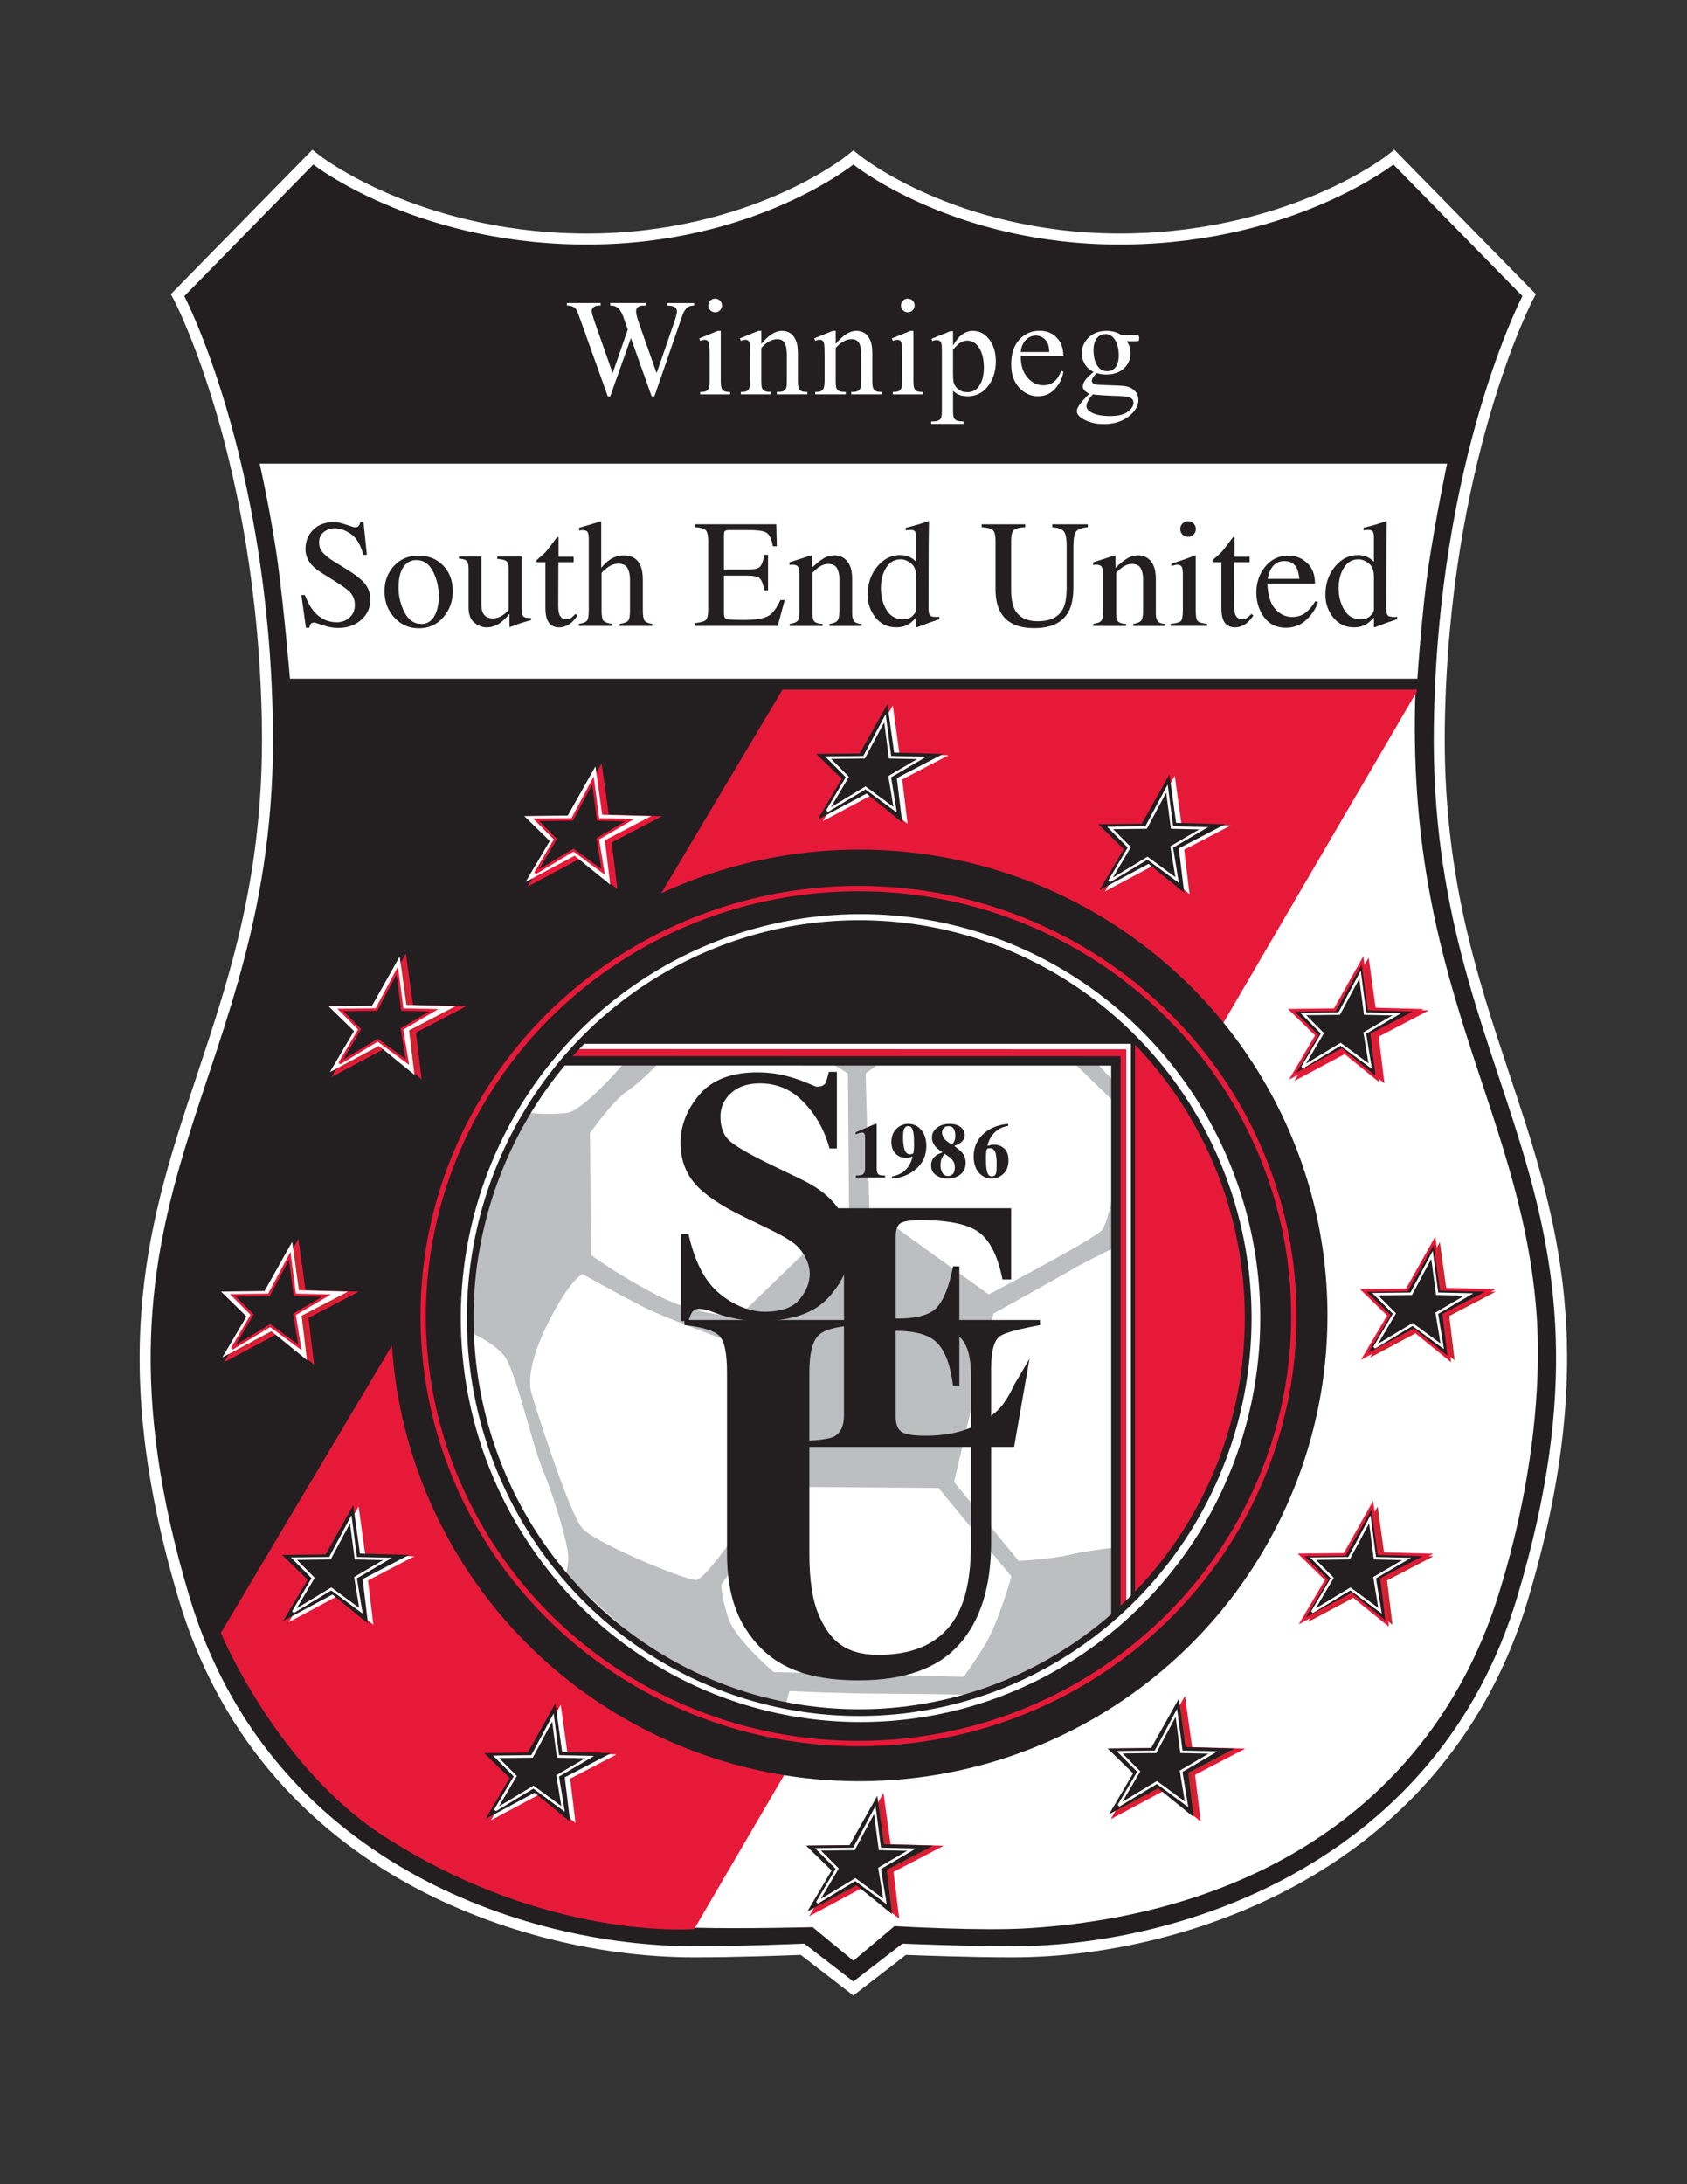 <?xml version="1.0" encoding="UTF-8"?>
<svg id="Foreground" xmlns="http://www.w3.org/2000/svg" viewBox="0 0 612 792">
  <rect x="0" y="0" width="612" height="792" fill="#333333" stroke="none"/>
  <path d="m518.4,262.7l-3.9-14.64-73.21,122.89s41.36,70.5,35.4,106.99-13.04,93.68-69.92,131.13-122.25,27.24-122.25,27.24l-36.23,64.85h45.09l16.2,13.79,16.99-13.28s120.85,9.53,177.7-50.55,57.19-136,57.19-136c0,0-2.31-81.65-19.4-118.13-24.17-51.57-23.66-134.3-23.66-134.3Z" fill="#fff"/>
  <path d="m251.63,698.98c18.22.47,43.17-.19,43.17-.19l14.79,12.18,14.92-12.56s31.38,1.88,48.76.76c87.02-5.6,147.96-49.6,170.29-120.76,12.2-38.86,16.02-76.43,13.71-104-6.17-73.72-47.42-118.08-43.79-223.9h-.74l-262.32,448.34,1.21.13ZM309.58,59.64s37.12,29.94,99.52,29.01c60.52-.91,96.39-29.01,96.39-29.01l46.79,47.73s-30.75,58.89-32.13,155.98c-1.87,131.65,75.18,165.65,30.26,315.7-28.64,95.67-120.73,126.66-183.12,126.66-17.81,0-39.93-.94-39.93-.94l-17.79,13.73-17.79-13.73s-22.12.94-39.93.94c-62.39,0-154.48-30.99-183.12-126.66-44.92-150.05,32.13-184.05,30.26-315.7-1.38-97.09-32.13-155.98-32.13-155.98l46.79-47.73s35.87,28.1,96.39,29.01c62.39.94,99.52-29.01,99.52-29.01Z" fill="#231f20" fill-rule="evenodd"/>
  <path d="m513.52,250.56h-229.37l-203.47,341.56s20.01,48.12,58.67,73.15c58.73,38,112.21,33.72,112.21,33.72l261.96-448.43Z" fill="#e71939" fill-rule="evenodd" stroke="#e71939"/>
  <ellipse cx="311.7" cy="476.97" rx="169.87" ry="168.9" fill="#231f20"/>
  <ellipse cx="311.45" cy="477.22" rx="157.93" ry="155.01" fill="#231f20" stroke="#e71939" stroke-miterlimit="3.86" stroke-width="1.95"/>
  <ellipse cx="312.18" cy="477.95" rx="145.01" ry="146.48" fill="#fff"/>
  <polygon points="152.3 390.21 139.39 379.73 121.6 389.24 130.37 374.37 121.12 365.35 136.91 365.17 146.94 347.32 149.38 364.86 167.17 365.35 150.35 374.12 152.3 390.21" fill="#c9252c" stroke="#e71939"/>
  <polygon points="150.35 389.72 137.44 379.24 119.65 388.75 128.42 373.88 119.17 364.86 134.96 364.69 144.99 346.83 147.43 364.38 165.22 364.86 148.4 373.64 150.35 389.72" fill="#fff"/>
  <polygon points="147.8 385.11 137.04 377.19 123.19 385.54 130.46 373.23 123.48 366.21 136.55 366.06 144.1 351.95 145.95 366.06 157.44 366.31 145.82 373.12 147.8 385.11" fill="#231f20" stroke="#e71939" stroke-miterlimit="3.86" stroke-width=".91"/>
  <polygon points="223.33 321.26 210.41 310.78 192.62 320.29 201.39 305.42 192.14 296.4 207.93 296.23 217.96 278.37 220.4 295.92 238.19 296.41 221.38 305.18 223.33 321.26" fill="#e71939" stroke="#e71939"/>
  <polygon points="221.38 320.78 208.46 310.3 190.67 319.8 199.44 304.94 190.19 295.92 205.98 295.74 216.01 277.88 218.45 295.43 236.24 295.92 219.43 304.69 221.38 320.78" fill="#fff"/>
  <polygon points="218.82 316.17 208.06 308.25 194.21 316.59 201.48 304.29 194.5 297.27 207.57 297.12 215.12 283 216.97 297.12 228.47 297.37 216.85 304.18 218.82 316.17" fill="#231f20" stroke="#e71939" stroke-miterlimit="3.86" stroke-width=".91"/>
  <polygon points="113.31 493.67 100.39 483.19 82.6 492.7 91.37 477.83 82.13 468.81 97.91 468.64 107.95 450.78 110.38 468.33 128.18 468.81 111.36 477.59 113.31 493.67" fill="#c9252c" stroke="#e71939"/>
  <polygon points="111.36 493.19 98.44 482.71 80.65 492.21 89.42 477.35 80.18 468.33 95.96 468.15 106 450.29 108.43 467.84 126.23 468.33 109.41 477.1 111.36 493.19" fill="#fff"/>
  <polygon points="108.8 488.58 98.04 480.66 84.19 489 91.46 476.7 84.48 469.68 97.55 469.53 105.1 455.41 106.95 469.53 118.45 469.78 106.83 476.59 108.8 488.58" fill="#231f20" stroke="#e71939" stroke-miterlimit="3.86" stroke-width=".91"/>
  <polygon points="135.45 589.17 122.53 578.69 104.74 588.19 113.51 573.32 104.27 564.31 120.05 564.13 130.09 546.27 132.52 563.82 150.32 564.31 133.5 573.08 135.45 589.17" fill="#fff"/>
  <polygon points="133.5 588.68 120.58 578.2 102.79 587.7 111.56 572.84 102.32 563.82 118.1 563.64 128.14 545.78 130.58 563.33 148.37 563.82 131.55 572.59 133.5 588.68" fill="#231f20"/>
  <polygon points="130.94 584.07 120.18 576.15 106.34 584.5 113.6 572.19 106.62 565.17 119.69 565.02 127.24 550.9 129.09 565.02 140.59 565.27 128.97 572.08 130.94 584.07" fill="#231f20" stroke="#fff" stroke-miterlimit="3.86" stroke-width=".91"/>
  <polygon points="208.78 661.03 195.87 650.55 178.07 660.06 186.85 645.19 177.6 636.17 193.38 636 203.42 618.14 205.86 635.69 223.65 636.17 206.83 644.95 208.78 661.03" fill="#fff"/>
  <polygon points="206.83 660.54 193.92 650.06 176.12 659.57 184.9 644.7 175.65 635.69 191.43 635.51 201.47 617.65 203.91 635.2 221.7 635.69 204.88 644.46 206.83 660.54" fill="#231f20"/>
  <polygon points="204.28 655.94 193.52 648.01 179.67 656.36 186.93 644.05 179.95 637.03 193.02 636.89 200.58 622.77 202.43 636.89 213.92 637.13 202.3 643.95 204.28 655.94" fill="#231f20" stroke="#fff" stroke-miterlimit="3.86" stroke-width=".91"/>
  <polygon points="325.56 694.56 312.64 684.08 294.85 693.59 303.62 678.72 294.38 669.71 310.16 669.53 320.2 651.67 322.63 669.22 340.43 669.71 323.61 678.48 325.56 694.56" fill="#c9252c" stroke="#e71939"/>
  <polygon points="323.61 694.08 310.69 683.6 292.9 693.1 301.67 678.24 292.43 669.22 308.21 669.04 318.25 651.18 320.68 668.73 338.48 669.22 321.66 677.99 323.61 694.08" fill="#231f20"/>
  <polygon points="321.05 689.47 310.29 681.55 296.44 689.89 303.71 677.59 296.73 670.57 309.8 670.42 317.35 656.3 319.2 670.42 330.7 670.67 319.08 677.48 321.05 689.47" fill="#231f20" stroke="#fff" stroke-miterlimit="3.86" stroke-width=".91"/>
  <polygon points="434.96 659.36 422.04 648.88 404.25 658.38 413.02 643.51 403.77 634.5 419.56 634.32 429.59 616.46 432.03 634.01 449.82 634.5 433 643.27 434.96 659.36" fill="#c9252c" stroke="#e71939"/>
  <polygon points="433 658.87 420.09 648.39 402.3 657.89 411.07 643.03 401.82 634.01 417.61 633.83 427.64 615.97 430.08 633.52 447.87 634.01 431.06 642.78 433 658.87" fill="#231f20"/>
  <polygon points="430.45 654.26 419.69 646.34 405.84 654.69 413.11 642.38 406.13 635.36 419.2 635.21 426.75 621.09 428.6 635.21 440.1 635.46 428.47 642.27 430.45 654.26" fill="#231f20" stroke="#fff" stroke-miterlimit="3.86" stroke-width=".91"/>
  <polygon points="505.15 589.17 492.23 578.69 474.44 588.19 483.21 573.32 473.96 564.31 489.75 564.13 499.79 546.27 502.22 563.82 520.01 564.31 503.2 573.08 505.15 589.17" fill="#c9252c"/>
  <polygon points="503.2 588.68 490.28 578.2 472.49 587.7 481.26 572.84 472.01 563.82 487.8 563.64 497.83 545.78 500.27 563.33 518.06 563.82 501.25 572.59 503.2 588.68" fill="#231f20" stroke="#e71939"/>
  <polygon points="500.64 584.07 489.88 576.15 476.03 584.5 483.3 572.19 476.32 565.17 489.39 565.02 496.94 550.9 498.79 565.02 510.29 565.27 498.67 572.08 500.64 584.07" fill="#231f20" stroke="#fff" stroke-miterlimit="3.86" stroke-width=".91"/>
  <polygon points="527.71 493.27 514.79 482.79 497 492.3 505.77 477.43 496.52 468.41 512.31 468.24 522.34 450.38 524.78 467.93 542.57 468.41 525.76 477.19 527.71 493.27" fill="#c9252c"/>
  <polygon points="525.76 492.79 512.84 482.31 495.05 491.81 503.82 476.94 494.57 467.93 510.36 467.75 520.39 449.89 522.83 467.44 540.62 467.93 523.81 476.7 525.76 492.79" fill="#231f20" stroke="#e71939"/>
  <polygon points="523.2 488.18 512.44 480.26 498.59 488.6 505.86 476.29 498.88 469.28 511.95 469.13 519.5 455.01 521.35 469.13 532.85 469.38 521.23 476.19 523.2 488.18" fill="#231f20" stroke="#fff" stroke-miterlimit="3.86" stroke-width=".91"/>
  <polygon points="501.59 391.68 488.67 381.2 470.88 390.7 479.65 375.83 470.4 366.82 486.19 366.64 496.22 348.78 498.66 366.33 516.45 366.82 499.64 375.59 501.59 391.68" fill="#c9252c" stroke="#e71939"/>
  <polygon points="499.64 391.19 486.72 380.71 468.93 390.21 477.7 375.35 468.45 366.33 484.24 366.15 494.27 348.29 496.71 365.84 514.5 366.33 497.69 375.1 499.64 391.19" fill="#231f20" stroke="#e71939"/>
  <polygon points="497.08 386.58 486.32 378.66 472.47 387.01 479.74 374.7 472.76 367.68 485.83 367.53 493.38 353.41 495.23 367.53 506.73 367.78 495.11 374.59 497.08 386.58" fill="#231f20" stroke="#fff" stroke-miterlimit="3.86" stroke-width=".91"/>
  <polygon points="329.24 298.72 316.32 288.24 298.53 297.74 307.3 282.87 298.05 273.86 313.84 273.68 323.88 255.82 326.31 273.37 344.1 273.86 327.29 282.63 329.24 298.72" fill="#fff"/>
  <polygon points="327.29 298.23 314.37 287.75 296.58 297.25 305.35 282.39 296.1 273.37 311.89 273.19 321.93 255.33 324.36 272.88 342.15 273.37 325.34 282.14 327.29 298.23" fill="#231f20"/>
  <polygon points="324.73 293.62 313.97 285.7 300.12 294.05 307.39 281.74 300.41 274.72 313.48 274.57 321.03 260.45 322.88 274.57 334.38 274.82 322.76 281.63 324.73 293.62" fill="#231f20" stroke="#fff" stroke-miterlimit="3.86" stroke-width=".91"/>
  <polygon points="431.54 324.21 418.62 313.73 400.83 323.23 409.6 308.37 400.36 299.35 416.14 299.17 426.18 281.31 428.61 298.86 446.41 299.35 429.59 308.12 431.54 324.21" fill="#fff"/>
  <polygon points="429.59 323.72 416.67 313.24 398.88 322.75 407.65 307.88 398.41 298.86 414.19 298.68 424.23 280.83 426.66 298.37 444.46 298.86 427.64 307.63 429.59 323.72" fill="#231f20"/>
  <polygon points="427.03 319.11 416.27 311.19 402.42 319.54 409.69 307.23 402.71 300.21 415.78 300.06 423.33 285.94 425.18 300.06 436.68 300.31 425.06 307.12 427.03 319.11" fill="#231f20" stroke="#fff" stroke-miterlimit="3.86" stroke-width=".91"/>
  <path d="m211.36,462s-3.88,1.29-11.25,15.17c-7.37,13.87-8.66,23-7.37,27.75,1.29,4.74,13.84,44.17,18.62,49.38,4.78,5.21,36.8,18.62,41.15,18.62s26.88-35.08,26.88-35.08l-11.72-50.28s-25.98-9.49-33.78-13.4c-7.8-3.92-22.53-12.15-22.53-12.15Zm129.13,77.56l-54.16-.43-24.69,35.55s0,4.31,2.59,12.11c2.59,7.8,16.46,19.52,16.46,19.52l68.9,1.73s3.02-3.92,7.8-11.72c4.78-7.8,9.52-24.69,9.52-24.69l-26.42-32.06Zm-21.67-153.83l-4.78,3.49,1.33,48.95,43.31,31.2s38.99-20.38,41.15-23.4c2.16-3.02,4.78-16.46,4.78-16.46l2.16,21.67s-13.44,6.5-17.75,9.09c-4.31,2.59-28.61,16.03-28.61,16.03l-14.3,61.1,23.4,28.57s10.85-.43,18.22-2.16c7.37-1.73,19.48-3.02,19.48-3.02l-.43,22.54s-5.64,5.17-16.89,13.41c-9.7,7.09-35.98,17.79-35.98,17.79,0,0-27.28-.43-37.23-.43s-30.33-.9-30.33-.9l-1.29,5.21s-34.25-10.39-42.48-15.17c-8.23-4.78-37.27-32.06-37.27-32.06,0,0,.43-1.72.86-5.64.43-3.92-4.74-21.64-9.09-32.06-4.35-10.42-9.96-36.8-14.3-42.01-4.35-5.21-12.11-8.23-12.11-8.23,0,0,3.45-37.7,5.64-46.36,2.19-8.66,15.17-33.35,15.17-33.35,0,0,8.23.86,14.27,0,6.04-.86,20.81-18.22,20.81-18.22l13.01-.43s-7.37,7.8-12.15,10.85c-4.78,3.06-13.41,15.17-13.41,15.17l.43,44.17s9.09,6.94,24.26,14.74c15.17,7.8,29.43,7.37,29.43,7.37l39.89-38.56-.43-49.38-8.27-5.21,77.23,1.02,12.47-.15.33.32,8.33.11,6.94,7.37-1.29,6.07-13.97-13.55-12.81-.17-57.72.71Z" fill="#bcbec0" fill-rule="evenodd"/>
  <polyline points="208.61 379.99 409.08 379.92 409.08 581.49" fill="none" fill-rule="evenodd" stroke="#fff" stroke-miterlimit="3.86" stroke-width="2.92"/>
  <polyline points="207.77 381.84 407.11 381.92 407.11 582.85" fill="none" fill-rule="evenodd" stroke="#e71939" stroke-miterlimit="3.86" stroke-width="2.92"/>
  <polyline points="204.57 384.65 404.81 384.68 404.81 585.38" fill="none" fill-rule="evenodd" stroke="#231f20" stroke-miterlimit="3.86" stroke-width="3.41"/>
  <path d="m209.78,378.5h200.48v201.34s42.73-35.79,42.73-105.12c0-64.45-49.09-107.75-61.82-115.55-8.41-5.15-53.73-36.12-114.64-20.24-45.24,11.8-66.74,39.57-66.74,39.57Z" fill="#231f20" fill-rule="evenodd"/>
  <path d="m412.27,377.64v200.77s40.43-36.7,40.43-100.81-40.43-99.95-40.43-99.95Z" fill="#e71939" fill-rule="evenodd" stroke="#e71939"/>
  <ellipse cx="311.7" cy="477.95" rx="141.11" ry="143.06" fill="none" stroke="#231f20" stroke-miterlimit="3.86" stroke-width="2.44"/>
  <path d="m310.46,426.28c1.44,0,2.36-.19,2.76-.58.4-.4.61-1.14.61-2.24v-10.89c0-.7-.08-1.2-.25-1.49-.16-.29-.45-.44-.88-.44-.23,0-.58.08-1.06.23-.3.09-.72.24-1.24.44v-.72l7.14-3.08h.5v16.11c0,1.03.16,1.73.5,2.1.33.37,1.18.55,2.54.55v.68h-10.6v-.68Z" fill="#231f20" fill-rule="evenodd"/>
  <path d="m330.83,418.42c.28-.08.44-.16.5-.23.04-.05.1-.39.17-.99.06-.61.1-1.32.1-2.15,0-.92-.02-1.74-.05-2.47-.04-.74-.11-1.37-.21-1.91-.12-.63-.28-1.13-.47-1.48-.33-.59-.8-.88-1.39-.88-.66,0-1.14.33-1.44.98-.3.64-.44,1.6-.44,2.86,0,2.13.19,3.73.58,4.8.39,1.07,1.04,1.6,1.95,1.6.21,0,.45-.04.72-.12Zm-7.29,8.21c1.52-.3,2.79-.8,3.81-1.48,1.83-1.24,3.06-3.13,3.69-5.66l-.14-.1c-.39.13-.7.22-.92.28-.45.1-.93.15-1.42.15-1.48,0-2.72-.51-3.7-1.53-.98-1.02-1.48-2.41-1.48-4.17,0-2.03.61-3.64,1.82-4.83,1.21-1.19,2.65-1.78,4.31-1.78,1.9,0,3.47.74,4.69,2.21,1.23,1.46,1.85,3.4,1.85,5.81,0,3.63-1.4,6.54-4.2,8.74-2.35,1.85-5.12,2.88-8.31,3.08v-.72Z" fill="#231f20" fill-rule="evenodd"/>
  <path d="m346.23,413.7c.22-.51.33-1.12.33-1.85,0-1.02-.19-1.86-.57-2.51-.38-.66-1.03-.99-1.96-.99-.67,0-1.22.22-1.64.66-.42.44-.64.99-.64,1.66,0,1.05.53,2.04,1.59,2.98.62.55,1.31,1.01,2.07,1.37.42-.56.69-1,.82-1.31Zm-4.67,10.95c.45,1.19,1.25,1.78,2.4,1.78.65,0,1.22-.24,1.7-.73.49-.49.73-1.31.73-2.46,0-1.11-.36-2.07-1.09-2.87-.45-.5-1.34-1.18-2.68-2.04-.53.82-.88,1.45-1.05,1.88-.26.65-.39,1.42-.39,2.31,0,.79.12,1.5.37,2.14Zm-2.22-5.49c.56-.47,1.37-.88,2.44-1.23v-.26c-.22-.05-.66-.35-1.31-.88-.65-.54-1.14-1.03-1.45-1.48-.38-.53-.63-1.01-.76-1.45-.12-.45-.18-.92-.18-1.41,0-1.37.59-2.54,1.77-3.49,1.18-.96,2.72-1.44,4.62-1.44,1.77,0,3.12.4,4.06,1.2.95.79,1.42,1.73,1.42,2.82,0,1.11-.48,2.04-1.45,2.79-.53.42-1.27.79-2.21,1.12v.19c1.34.97,2.26,1.75,2.76,2.36.85,1.03,1.27,2.23,1.27,3.6,0,1.81-.63,3.23-1.88,4.24-1.25,1.01-2.85,1.52-4.79,1.52-1.45,0-2.78-.4-4.02-1.2-1.23-.81-1.85-2-1.85-3.57,0-1.45.52-2.59,1.55-3.42Z" fill="#231f20" fill-rule="evenodd"/>
  <path d="m358.1,416.57c-.15.17-.25.44-.3.83-.03.23-.06.56-.08,1-.03.42-.04.88-.04,1.38,0,.98.02,1.83.05,2.55.04.72.11,1.34.21,1.88.12.66.31,1.22.58,1.68.28.45.7.68,1.27.68.8,0,1.32-.4,1.56-1.2.15-.5.22-1.5.22-3.02,0-2.29-.19-3.87-.58-4.72-.39-.87-1.01-1.3-1.86-1.3-.53,0-.87.08-1.02.25Zm7.62-8.32c-2,.35-3.63,1.14-4.89,2.38-1.25,1.23-2.12,2.82-2.61,4.75l.14.1c.33-.11.62-.19.86-.25.47-.11.95-.17,1.45-.17,1.39,0,2.6.46,3.63,1.39,1.03.93,1.55,2.36,1.55,4.28,0,2.15-.62,3.8-1.86,4.93-1.24,1.13-2.67,1.7-4.28,1.7-1.79,0-3.33-.71-4.6-2.13-1.26-1.43-1.89-3.39-1.89-5.9,0-3.43,1.27-6.24,3.81-8.42,2.31-1.98,5.21-3.11,8.7-3.4v.73Z" fill="#231f20" fill-rule="evenodd"/>
  <path d="m246.98,447.45h2.79c2.12,9.51,5.54,16.42,10.26,20.74,4.76,4.32,11.17,7.45,17.29,7.45s10.17-1.47,12.68-4.42c2.51-2.99,3.76-6.12,3.76-9.4,0-3.82-2.29-7.91-4.93-10.32-1.74-1.58-5.25-3.63-10.52-6.17l-8.48-4.11c-8.41-4.07-14.34-8.09-17.78-12.08-3.44-3.99-5.16-8.91-5.16-14.76,0-6.23,2.27-12.04,6.82-17.44,4.59-5.4,11.6-8.09,21.03-8.1,4.8,0,8.84.69,13.31,2.1,4.5,1.41,7.66,3.11,8.3,3.11,1.44,0,2.44-.39,3-1.18.55-.83,1-2.88,1.34-4.21h2.91v27.78h-2.66c-1.74-6.43-4.82-11.98-9.24-16.63-4.38-4.65-9.71-6.97-16-6.98-4.42,0-7.92,1.18-10.52,3.55-2.55,2.33-3.82,5.17-3.82,8.53,0,4.03,1.21,7.04,3.63,9.03,2.38,2.04,7.67,5.03,15.87,8.97l9.81,4.73c4.38,2.12,7.86,4.46,10.45,7.04,4.84,4.82,7.27,10.67,7.27,17.56,0,6.44-2.61,12.52-7.84,18.25-5.18,5.69-13.51,8.53-24.98,8.53-2.63,0-5.31-.25-8.03-.75-2.68-.46-5.33-1.18-7.97-2.18l-2.55-.94c-.6-.17-1.17-.29-1.72-.37-.55-.12-1.02-.19-1.4-.19-1.36,0-2.29.4-2.8,1.18-.51.75-.96,1.83-1.34,3.24h-2.79v-31.58Z" fill="#231f20" fill-rule="evenodd"/>
  <path d="m292.8,524.67v-2.28c3.68-.12,8.24-.62,9.79-1.5,2.38-1.33,3.58-3.83,3.58-7.5v-63.93c0-3.75-1.23-6.27-3.7-7.57-1.42-.79-5.94-1.29-9.66-1.5v-2.28h74.01v25.83h-3.14c-1.63-8.25-4.41-13.9-8.34-16.95-3.89-3.04-11-4.56-21.32-4.57-3.93,0-6.44.42-7.53,1.25-1.05.79-1.57,2.4-1.57,4.81v29.64c7.32.08,12.27-1.23,14.86-3.94,2.59-2.75,4.58-7.75,5.96-15.01h2.29v43.28h-2.29c-.92-7.3-2.8-12.42-5.64-15.38-2.8-3-7.86-4.5-15.18-4.5v31.02c0,2.71.69,4.57,2.07,5.57,1.42.96,4.31,1.44,8.66,1.44,8.2,0,14.88-1.58,20.07-4.75,5.18-3.17,8.23-5.1,12.25-13.82l5.51-9.33-5.59,31.96h-75.08Z" fill="#231f20" fill-rule="evenodd"/>
  <path d="m311.92,478.64v1.84c-7.29.25-12.17,1.37-14.62,3.39-2.45,2.02-3.68,6.63-3.68,13.85v65.74c0,9.54,1.13,16.91,3.4,22.1,4.11,9.66,10.03,14.49,21.68,14.49,14.46,0,24.24-5.35,29.33-16.05,2.82-5.87,4.23-14.09,4.23-24.67v-60.33c0-6.72-1.26-11.34-3.77-13.85-2.45-2.57-5.34-4.13-12.58-4.68v-1.84h41.37v1.84c-6.01,1.16-12.92,2.6-14.88,4.31-1.9,1.65-2.85,5.5-2.85,11.55v62.99c0,15.96-3.86,28.28-11.58,36.96-7.72,8.68-19.86,13.02-36.41,13.02-21.64,0-33.51-6.45-41.48-19.35-4.23-6.85-6.34-15.68-6.34-26.5v-65.74c0-7.09-.95-11.55-2.85-13.39-1.84-1.83-6.04-3.12-12.6-3.85v-1.84h63.62Z" fill="#231f20" fill-rule="evenodd"/>
  <path d="m309.58,168.12H94.2s4.31,19.01,6.68,36.76c2.27,16.97,4.31,41.23,4.31,41.23h408.99s1.74-25.72,4.1-41.23c2.91-19.06,6.68-36.76,6.68-36.76h-215.39Z" fill="#fff" fill-rule="evenodd"/>
  <path d="m110.61,215.76c.94,2.5,2.05,4.5,3.32,5.99,2.21,2.59,4.96,3.89,8.24,3.89,1.78,0,3.31-.56,4.6-1.69,1.31-1.12,1.96-2.69,1.96-4.71,0-1.81-.65-3.39-1.96-4.73-.85-.85-2.65-2.13-5.39-3.84l-4.76-2.97c-1.43-.91-2.58-1.82-3.43-2.75-1.58-1.76-2.37-3.7-2.37-5.82,0-2.81.93-5.15,2.8-7.02,1.87-1.87,4.34-2.8,7.43-2.8,1.27,0,2.79.32,4.57.95,1.8.62,2.82.93,3.07.93.69,0,1.16-.16,1.41-.49.27-.33.48-.79.63-1.39h1.14l1.22,11.86h-1.33c-.91-3.57-2.37-6.07-4.38-7.48-2-1.42-3.97-2.12-5.93-2.12-1.52,0-2.86.45-4,1.36-1.12.89-1.69,2.13-1.69,3.73,0,1.43.44,2.66,1.31,3.67.87,1.03,2.22,2.11,4.05,3.24l4.9,3.02c3.06,1.89,5.22,3.62,6.48,5.2,1.23,1.6,1.85,3.48,1.85,5.66,0,2.92-1.11,5.36-3.32,7.32-2.19,1.96-5.01,2.94-8.43,2.94-1.72,0-3.53-.33-5.41-.98-1.87-.65-2.94-.98-3.21-.98-.65,0-1.1.2-1.33.6-.22.4-.36.82-.44,1.28h-1.22l-1.66-11.86h1.28Z" fill="#231f20" fill-rule="evenodd"/>
  <path d="m142.92,205.21c2.3-2.5,5.26-3.75,8.87-3.75s6.56,1.18,8.92,3.54c2.36,2.36,3.54,5.5,3.54,9.41,0,3.61-1.14,6.75-3.43,9.41-2.29,2.67-5.24,4-8.87,4s-6.43-1.28-8.84-3.84c-2.41-2.56-3.62-5.77-3.62-9.63,0-3.61,1.14-6.66,3.43-9.14Zm4.38-.71c-1.81,1.65-2.72,4.5-2.72,8.54,0,3.23.73,6.24,2.18,9.03,1.47,2.79,3.5,4.19,6.09,4.19,2.03,0,3.59-.93,4.68-2.8,1.11-1.87,1.66-4.32,1.66-7.35,0-3.14-.7-6.09-2.1-8.87-1.4-2.78-3.42-4.16-6.07-4.16-1.43,0-2.68.47-3.73,1.41Z" fill="#231f20" fill-rule="evenodd"/>
  <path d="m174.63,201.78v17.41c0,1.23.17,2.22.52,2.97.67,1.38,1.9,2.07,3.7,2.07,1.23,0,2.44-.41,3.62-1.22.67-.45,1.35-1.08,2.04-1.88v-14.91c0-1.4-.27-2.31-.82-2.75-.54-.44-1.63-.7-3.27-.79v-.9h8.79v19.15c0,1.23.22,2.09.65,2.56.45.45,1.4.65,2.83.6v.76c-1,.27-1.73.48-2.2.63-.47.13-1.26.37-2.37.73-.47.16-1.51.55-3.1,1.17-.09,0-.15-.05-.16-.14-.02-.07-.03-.16-.03-.27v-4.38c-1.23,1.47-2.36,2.56-3.37,3.27-1.54,1.09-3.17,1.63-4.9,1.63-1.58,0-3.07-.56-4.46-1.69-1.41-1.11-2.12-2.96-2.12-5.58v-14.12c0-1.45-.31-2.42-.93-2.91-.4-.31-1.25-.53-2.56-.65v-.76h8.13Z" fill="#231f20" fill-rule="evenodd"/>
  <path d="m208.11,201.89v1.96h-5.55l-.05,15.67c0,1.38.12,2.42.35,3.13.44,1.25,1.29,1.88,2.56,1.88.65,0,1.21-.15,1.69-.46.49-.31,1.04-.8,1.66-1.47l.71.6-.6.82c-.94,1.27-1.94,2.17-2.99,2.69-1.05.53-2.07.79-3.05.79-2.14,0-3.59-.95-4.35-2.86-.42-1.03-.63-2.47-.63-4.3v-16.49h-2.97c-.09-.05-.16-.11-.22-.16-.04-.05-.05-.13-.05-.22,0-.18.04-.32.11-.41.09-.11.35-.34.79-.71,1.25-1.03,2.15-1.87,2.69-2.5.56-.65,1.87-2.36,3.92-5.12.24,0,.37.02.41.05.05.04.08.17.08.41v6.69h5.5Z" fill="#231f20" fill-rule="evenodd"/>
  <path d="m209.97,226.21c1.49-.2,2.46-.56,2.91-1.09.47-.54.71-1.81.71-3.81v-26.12c0-1.01-.14-1.76-.41-2.23-.25-.49-.89-.73-1.9-.73-.2,0-.4.02-.6.05-.18.02-.39.05-.63.08v-.98c.8-.24,1.78-.52,2.94-.84,1.18-.34,1.99-.59,2.45-.73l2.61-.82.05.19v16.71c1.14-1.31,2.16-2.27,3.05-2.88,1.6-1.09,3.32-1.63,5.17-1.63,2.94,0,4.94,1.23,6.01,3.7.58,1.31.87,3.02.87,5.14v11.1c0,1.92.22,3.17.65,3.75.45.58,1.37.96,2.75,1.14v.76h-11.78v-.76c1.58-.22,2.59-.59,3.05-1.12.45-.53.68-1.79.68-3.78v-11.02c0-1.76-.3-3.18-.9-4.27-.58-1.09-1.69-1.63-3.32-1.63-1.41,0-2.78.51-4.11,1.52-1.32,1.02-1.99,1.68-1.99,1.99v13.41c0,2.03.24,3.3.71,3.81.47.51,1.48.87,3.02,1.09v.76h-12v-.76Z" fill="#231f20" fill-rule="evenodd"/>
  <path d="m252.03,225.96c2.05-.22,3.37-.58,3.97-1.09.62-.53.92-1.84.92-3.95v-24.79c0-1.98-.3-3.26-.9-3.86-.6-.62-1.93-1-4-1.14v-1.03h29.6l.19,8h-1.41c-.47-2.47-1.18-4.06-2.12-4.79-.94-.73-3.05-1.09-6.31-1.09h-7.56c-.82,0-1.32.14-1.52.41-.18.25-.27.74-.27,1.47v12.43h8.57c2.38,0,3.89-.35,4.54-1.06.65-.71,1.18-2.14,1.58-4.3h1.31v12.9h-1.31c-.42-2.16-.95-3.58-1.6-4.27-.65-.71-2.16-1.06-4.52-1.06h-8.57v13.79c0,1.11.34,1.76,1.03,1.96.71.2,2.8.3,6.28.3,3.77,0,6.56-.41,8.35-1.22,1.8-.83,3.41-2.84,4.84-6.01h1.55l-2.53,9.41h-30.12v-1.01Z" fill="#231f20" fill-rule="evenodd"/>
  <path d="m286.51,226.21c1.29-.16,2.19-.48,2.69-.95.53-.49.79-1.57.79-3.24v-13.79c0-1.16-.11-1.98-.33-2.45-.35-.69-1.05-1.03-2.12-1.03-.16,0-.34,0-.52.03-.16.02-.37.05-.63.08v-.95c.74-.22,2.5-.78,5.28-1.69l2.56-.84c.13,0,.2.05.22.14.04.09.05.22.05.38v4c1.67-1.56,2.97-2.63,3.92-3.21,1.41-.89,2.88-1.33,4.41-1.33,1.23,0,2.36.35,3.37,1.06,1.96,1.38,2.94,3.84,2.94,7.37v12.71c0,1.31.26,2.25.79,2.83.53.58,1.41.88,2.64.9v.76h-11.62v-.76c1.32-.18,2.25-.54,2.77-1.09.53-.56.79-1.77.79-3.62v-11.62c0-1.56-.29-2.85-.87-3.86-.58-1.03-1.65-1.55-3.21-1.55-1.07,0-2.16.36-3.27,1.09-.62.42-1.41,1.11-2.39,2.07v15.24c0,1.31.29,2.19.87,2.64.58.44,1.5.67,2.75.71v.76h-11.89v-.76Z" fill="#231f20" fill-rule="evenodd"/>
  <path d="m330.28,202.13c.72.38,1.42.91,2.09,1.58v-8.65c0-1.11-.13-1.87-.38-2.29-.24-.42-.82-.62-1.74-.63-.22,0-.41,0-.57.03-.16.02-.53.05-1.09.11v-.9l2.23-.57c.82-.22,1.63-.44,2.45-.68.82-.24,1.53-.46,2.15-.68.29-.09.77-.26,1.44-.52l.16.05-.05,2.86c-.02,1.03-.04,2.1-.05,3.21-.02,1.09-.03,2.17-.03,3.24l-.05,22.23c0,1.18.14,2,.43,2.48.29.47,1.06.71,2.31.71h.6c.2-.02.4-.05.6-.08v.9c-.11.04-1.42.49-3.95,1.36l-4.27,1.61-.19-.25v-3.35c-1.02,1.11-1.9,1.9-2.64,2.37-1.32.82-2.86,1.22-4.6,1.22-3.08,0-5.59-1.19-7.51-3.56-1.9-2.39-2.86-5.16-2.86-8.3,0-3.94,1.14-7.31,3.43-10.12,2.3-2.83,5.11-4.24,8.43-4.24,1.32,0,2.54.29,3.65.87Zm.79,21.17c.87-.83,1.31-1.62,1.31-2.37v-11.67c0-2.36-.64-4.02-1.91-4.98-1.25-.98-2.48-1.47-3.67-1.47-2.29,0-4.06,1.02-5.33,3.05-1.27,2.01-1.9,4.5-1.9,7.45s.67,5.52,2.01,7.81c1.36,2.29,3.38,3.43,6.07,3.43,1.41,0,2.56-.42,3.43-1.25Z" fill="#231f20" fill-rule="evenodd"/>
  <path d="m371.93,190.11v1.03c-2.14.15-3.53.51-4.16,1.09-.64.56-.95,1.87-.95,3.92v17.82c0,2.92.4,5.2,1.2,6.83,1.49,2.98,4.31,4.46,8.46,4.46,4.55,0,7.61-1.52,9.17-4.57.87-1.71,1.31-4.33,1.31-7.89v-14.5c0-3.03-.36-4.92-1.09-5.69-.73-.78-2.1-1.27-4.14-1.47v-1.03h12.9v1.03c-2.16.24-3.57.76-4.25,1.58-.65.8-.98,2.66-.98,5.58v14.5c0,3.85-.59,6.85-1.77,9.01-2.18,3.97-6.31,5.96-12.41,5.96s-10.12-1.96-12.3-5.88c-1.18-2.1-1.77-4.88-1.77-8.33v-17.41c0-2.03-.32-3.33-.95-3.89-.62-.58-1.98-.95-4.08-1.12v-1.03h15.81Z" fill="#231f20" fill-rule="evenodd"/>
  <path d="m396.67,226.21c1.29-.16,2.19-.48,2.69-.95.53-.49.79-1.57.79-3.24v-13.79c0-1.16-.11-1.98-.33-2.45-.34-.69-1.05-1.03-2.12-1.03-.16,0-.34,0-.52.03-.16.02-.37.05-.63.08v-.95c.74-.22,2.5-.78,5.28-1.69l2.56-.84c.13,0,.2.05.22.14.04.09.05.22.05.38v4c1.67-1.56,2.97-2.63,3.92-3.21,1.42-.89,2.88-1.33,4.41-1.33,1.23,0,2.36.35,3.37,1.06,1.96,1.38,2.94,3.84,2.94,7.37v12.71c0,1.31.26,2.25.79,2.83.53.58,1.41.88,2.64.9v.76h-11.62v-.76c1.32-.18,2.25-.54,2.78-1.09.53-.56.79-1.77.79-3.62v-11.62c0-1.56-.29-2.85-.87-3.86-.58-1.03-1.65-1.55-3.21-1.55-1.07,0-2.16.36-3.26,1.09-.62.42-1.42,1.11-2.39,2.07v15.24c0,1.31.29,2.19.87,2.64.58.44,1.5.67,2.75.71v.76h-11.89v-.76Z" fill="#231f20" fill-rule="evenodd"/>
  <path d="m428.98,189.83c.54-.56,1.21-.84,2.01-.84.78,0,1.44.28,1.99.84.56.54.84,1.22.84,2.01s-.28,1.45-.84,2.01c-.54.54-1.21.82-1.99.82s-1.47-.27-2.01-.82c-.54-.56-.82-1.23-.82-2.01s.27-1.45.82-2.01Zm-4.3,36.38c1.94-.18,3.17-.51,3.67-.98.51-.49.76-1.8.76-3.92v-12.98c0-1.18-.08-2-.25-2.45-.27-.74-.84-1.11-1.71-1.12-.2,0-.4.02-.6.05-.18.04-.73.18-1.63.44v-.84l1.17-.38c3.17-1.03,5.39-1.81,6.64-2.34.51-.22.83-.33.98-.33.04.13.05.26.05.41v19.53c0,2.07.25,3.37.73,3.89.51.53,1.64.86,3.4,1.01v.76h-13.22v-.76Z" fill="#231f20" fill-rule="evenodd"/>
  <path d="m453.32,201.89v1.96h-5.55l-.05,15.67c0,1.38.12,2.42.35,3.13.44,1.25,1.29,1.88,2.56,1.88.65,0,1.22-.15,1.69-.46.49-.31,1.04-.8,1.66-1.47l.71.6-.6.82c-.94,1.27-1.94,2.17-2.99,2.69-1.05.53-2.07.79-3.05.79-2.14,0-3.59-.95-4.35-2.86-.42-1.03-.62-2.47-.62-4.3v-16.49h-2.97c-.09-.05-.16-.11-.22-.16-.04-.05-.05-.13-.05-.22,0-.18.04-.32.11-.41.09-.11.35-.34.79-.71,1.25-1.03,2.15-1.87,2.69-2.5.56-.65,1.87-2.36,3.92-5.12.24,0,.37.02.41.05.05.04.08.17.08.41v6.69h5.5Z" fill="#231f20" fill-rule="evenodd"/>
  <path d="m474.17,204.12c1.92,1.76,2.88,4.26,2.88,7.51h-17.28c.18,4.21,1.13,7.27,2.86,9.2,1.72,1.92,3.76,2.88,6.12,2.88,1.9,0,3.51-.5,4.82-1.5,1.31-1,2.51-2.41,3.62-4.24l.95.33c-.74,2.3-2.14,4.43-4.19,6.39-2.03,1.96-4.53,2.94-7.48,2.94-3.41,0-6.05-1.29-7.92-3.86-1.85-2.58-2.78-5.54-2.78-8.9,0-3.65,1.08-6.79,3.24-9.44,2.16-2.65,4.97-3.97,8.43-3.97,2.56,0,4.8.89,6.72,2.67Zm-13.03,2.07c-.58.98-1,2.21-1.25,3.7h11.48c-.2-1.81-.54-3.16-1.03-4.05-.89-1.6-2.38-2.39-4.46-2.39-2.07,0-3.65.92-4.73,2.75Z" fill="#231f20" fill-rule="evenodd"/>
  <path d="m496.33,202.13c.73.38,1.42.91,2.09,1.58v-8.65c0-1.11-.13-1.87-.38-2.29-.24-.42-.82-.62-1.74-.63-.22,0-.41,0-.57.03-.16.02-.53.05-1.09.11v-.9l2.23-.57c.82-.22,1.63-.44,2.45-.68.82-.24,1.53-.46,2.15-.68.29-.09.77-.26,1.44-.52l.16.05-.05,2.86c-.02,1.03-.04,2.1-.05,3.21-.02,1.09-.03,2.17-.03,3.24l-.05,22.23c0,1.18.14,2,.44,2.48.29.47,1.06.71,2.31.71h.6c.2-.02.4-.05.6-.08v.9c-.11.04-1.42.49-3.95,1.36l-4.27,1.61-.19-.25v-3.35c-1.02,1.11-1.9,1.9-2.64,2.37-1.32.82-2.86,1.22-4.6,1.22-3.08,0-5.59-1.19-7.51-3.56-1.91-2.39-2.86-5.16-2.86-8.3,0-3.94,1.14-7.31,3.43-10.12,2.3-2.83,5.11-4.24,8.43-4.24,1.32,0,2.54.29,3.65.87Zm.79,21.17c.87-.83,1.31-1.62,1.31-2.37v-11.67c0-2.36-.63-4.02-1.9-4.98-1.25-.98-2.48-1.47-3.67-1.47-2.29,0-4.06,1.02-5.33,3.05-1.27,2.01-1.9,4.5-1.9,7.45s.67,5.52,2.01,7.81c1.36,2.29,3.38,3.43,6.07,3.43,1.42,0,2.56-.42,3.43-1.25Z" fill="#231f20" fill-rule="evenodd"/>
  <g>
    <path d="m251.8,109.89v.9c-.86,0-1.56.15-2.1.46-.54.31-1.05.89-1.54,1.73-.33.57-.84,1.93-1.54,4.08l-9.23,26.68h-.98l-7.54-21.17-7.5,21.17h-.88l-9.84-27.49c-.73-2.05-1.2-3.26-1.39-3.64-.33-.62-.77-1.08-1.33-1.38-.56-.3-1.32-.45-2.28-.45v-.9h12.26v.9h-.59c-.86,0-1.52.2-1.98.59-.46.39-.68.86-.68,1.42s.36,1.88,1.07,3.93l6.52,18.58,5.49-15.8-.98-2.78-.78-2.22c-.34-.81-.72-1.53-1.15-2.15-.21-.31-.47-.57-.78-.78-.41-.29-.81-.5-1.22-.63-.31-.1-.8-.15-1.46-.15v-.9h12.89v.9h-.88c-.91,0-1.58.2-2,.59-.42.39-.63.92-.63,1.59,0,.83.37,2.28,1.1,4.35l6.35,17.99,6.3-18.24c.72-2.02,1.07-3.42,1.07-4.2,0-.37-.12-.72-.35-1.05-.24-.33-.53-.55-.89-.68-.62-.23-1.42-.34-2.42-.34v-.9h9.89Z" fill="#fff"/>
    <path d="m261.47,119.98v17.97c0,1.4.1,2.33.31,2.8.2.46.5.81.9,1.04.4.23,1.13.34,2.19.34v.88h-10.86v-.88c1.09,0,1.82-.11,2.2-.32.37-.21.67-.56.89-1.05s.33-1.42.33-2.81v-8.62c0-2.42-.07-4-.22-4.71-.11-.52-.29-.88-.54-1.09-.24-.2-.58-.31-1-.31-.46,0-1.01.12-1.66.37l-.34-.88,6.74-2.73h1.07Zm-2.03-11.69c.68,0,1.27.24,1.75.72.48.48.72,1.06.72,1.75s-.24,1.27-.72,1.76c-.48.49-1.06.73-1.75.73s-1.27-.24-1.76-.73-.73-1.07-.73-1.76.24-1.27.72-1.75,1.07-.72,1.77-.72Z" fill="#fff"/>
    <path d="m276.16,124.71c2.62-3.16,5.12-4.74,7.5-4.74,1.22,0,2.27.31,3.15.92s1.58,1.62,2.1,3.02c.36.98.54,2.47.54,4.49v9.55c0,1.42.11,2.38.34,2.88.18.41.47.72.87.95.4.23,1.14.34,2.21.34v.88h-11.06v-.88h.46c1.04,0,1.77-.16,2.19-.48s.7-.79.87-1.4c.06-.24.1-1.01.1-2.29v-9.16c0-2.03-.26-3.51-.79-4.43-.53-.92-1.42-1.38-2.67-1.38-1.94,0-3.87,1.06-5.79,3.17v11.79c0,1.51.09,2.45.27,2.81.23.47.54.82.94,1.04.4.22,1.21.33,2.43.33v.88h-11.06v-.88h.49c1.14,0,1.91-.29,2.31-.87.4-.58.6-1.68.6-3.31v-8.3c0-2.69-.06-4.32-.18-4.91s-.31-.98-.56-1.2c-.25-.21-.59-.32-1.01-.32-.46,0-1,.12-1.64.37l-.37-.88,6.74-2.73h1.05v4.74Z" fill="#fff"/>
    <path d="m303.16,124.71c2.62-3.16,5.12-4.74,7.5-4.74,1.22,0,2.27.31,3.15.92s1.58,1.62,2.1,3.02c.36.98.54,2.47.54,4.49v9.55c0,1.42.11,2.38.34,2.88.18.41.47.72.87.95.4.23,1.14.34,2.21.34v.88h-11.06v-.88h.46c1.04,0,1.77-.16,2.18-.48.42-.32.7-.79.87-1.4.06-.24.1-1.01.1-2.29v-9.16c0-2.03-.26-3.51-.79-4.43-.53-.92-1.42-1.38-2.67-1.38-1.94,0-3.87,1.06-5.79,3.17v11.79c0,1.51.09,2.45.27,2.81.23.47.54.82.94,1.04.4.22,1.21.33,2.43.33v.88h-11.06v-.88h.49c1.14,0,1.91-.29,2.31-.87.4-.58.6-1.68.6-3.31v-8.3c0-2.69-.06-4.32-.18-4.91s-.31-.98-.56-1.2c-.25-.21-.59-.32-1.01-.32-.46,0-1,.12-1.64.37l-.37-.88,6.74-2.73h1.05v4.74Z" fill="#fff"/>
    <path d="m331.36,119.98v17.97c0,1.4.1,2.33.3,2.8.2.46.5.81.9,1.04.4.23,1.13.34,2.18.34v.88h-10.86v-.88c1.09,0,1.82-.11,2.2-.32.37-.21.67-.56.89-1.05.22-.49.33-1.42.33-2.81v-8.62c0-2.42-.07-4-.22-4.71-.11-.52-.29-.88-.54-1.09-.24-.2-.58-.31-1-.31-.46,0-1.01.12-1.66.37l-.34-.88,6.74-2.73h1.07Zm-2.03-11.69c.68,0,1.27.24,1.75.72.48.48.72,1.06.72,1.75s-.24,1.27-.72,1.76c-.48.49-1.06.73-1.75.73s-1.27-.24-1.76-.73-.73-1.07-.73-1.76.24-1.27.72-1.75c.48-.48,1.07-.72,1.77-.72Z" fill="#fff"/>
    <path d="m337.92,122.86l6.88-2.78h.93v5.22c1.16-1.97,2.32-3.35,3.48-4.14,1.16-.79,2.39-1.18,3.67-1.18,2.25,0,4.12.88,5.62,2.64,1.84,2.15,2.76,4.95,2.76,8.4,0,3.86-1.11,7.05-3.32,9.57-1.82,2.07-4.12,3.1-6.88,3.1-1.21,0-2.25-.17-3.12-.51-.65-.24-1.38-.73-2.2-1.46v6.81c0,1.53.09,2.5.28,2.92.19.42.51.74.98.99.46.24,1.31.37,2.53.37v.9h-11.72v-.9h.61c.89.02,1.66-.15,2.29-.51.31-.18.55-.47.72-.87.17-.4.26-1.41.26-3.04v-21.14c0-1.45-.07-2.37-.2-2.76-.13-.39-.34-.68-.62-.88-.29-.2-.67-.29-1.16-.29-.39,0-.89.11-1.49.34l-.29-.78Zm7.81,3.88v8.35c0,1.81.07,3,.22,3.56.23.94.79,1.77,1.67,2.49.89.72,2.01,1.07,3.36,1.07,1.63,0,2.95-.63,3.96-1.9,1.32-1.66,1.98-4,1.98-7.01,0-3.42-.75-6.05-2.25-7.89-1.04-1.27-2.28-1.9-3.71-1.9-.78,0-1.55.2-2.32.59-.59.29-1.55,1.17-2.91,2.64Z" fill="#fff"/>
    <path d="m370.3,129.06c-.02,3.32.79,5.92,2.42,7.81,1.63,1.89,3.54,2.83,5.74,2.83,1.46,0,2.74-.4,3.82-1.21,1.08-.81,1.99-2.19,2.72-4.14l.76.49c-.34,2.23-1.33,4.26-2.98,6.09-1.64,1.83-3.7,2.75-6.18,2.75-2.69,0-4.98-1.05-6.9-3.14-1.91-2.09-2.87-4.9-2.87-8.44,0-3.82.98-6.81,2.94-8.95,1.96-2.14,4.42-3.21,7.38-3.21,2.51,0,4.57.83,6.18,2.48,1.61,1.65,2.42,3.86,2.42,6.63h-15.45Zm0-1.42h10.35c-.08-1.43-.25-2.44-.51-3.03-.41-.91-1.01-1.63-1.82-2.15-.81-.52-1.65-.78-2.53-.78-1.35,0-2.56.52-3.62,1.57-1.07,1.05-1.69,2.51-1.87,4.38Z" fill="#fff"/>
    <path d="m396.71,134.85c-1.37-.67-2.42-1.6-3.15-2.8s-1.1-2.52-1.1-3.97c0-2.21.83-4.12,2.5-5.71,1.67-1.59,3.8-2.39,6.41-2.39,2.13,0,3.98.52,5.54,1.56h4.74c.7,0,1.11.02,1.22.06.11.04.2.11.24.21.1.15.15.41.15.78,0,.42-.04.72-.12.88-.05.08-.13.15-.26.2-.12.05-.53.07-1.23.07h-2.91c.91,1.17,1.37,2.67,1.37,4.49,0,2.08-.8,3.87-2.39,5.35-1.6,1.48-3.74,2.22-6.42,2.22-1.11,0-2.24-.16-3.39-.49-.72.62-1.2,1.16-1.45,1.62-.25.46-.38.86-.38,1.18,0,.28.13.55.4.81.27.26.79.45,1.57.56.46.07,1.59.12,3.42.17,3.35.08,5.53.2,6.52.34,1.51.21,2.72.77,3.63,1.68.9.91,1.35,2.03,1.35,3.37,0,1.84-.86,3.56-2.59,5.18-2.54,2.38-5.85,3.56-9.94,3.56-3.14,0-5.79-.71-7.96-2.12-1.22-.81-1.83-1.66-1.83-2.54,0-.39.09-.78.27-1.17.28-.6.85-1.44,1.71-2.51.11-.15.94-1.03,2.49-2.64-.85-.5-1.44-.96-1.79-1.35-.35-.4-.52-.85-.52-1.35,0-.57.23-1.24.7-2,.46-.76,1.53-1.85,3.21-3.25Zm-.24,8.15c-.77.83-1.34,1.6-1.73,2.32-.39.72-.59,1.38-.59,1.98,0,.78.47,1.46,1.42,2.05,1.63,1.01,3.98,1.51,7.06,1.51s5.09-.52,6.48-1.55c1.39-1.03,2.09-2.14,2.09-3.31,0-.85-.42-1.45-1.25-1.81-.85-.36-2.52-.57-5.03-.63-3.66-.1-6.48-.29-8.45-.56Zm4.49-21.85c-1.21,0-2.21.48-3.03,1.44-.81.96-1.22,2.43-1.22,4.42,0,2.57.55,4.57,1.66,5.98.85,1.07,1.92,1.61,3.22,1.61s2.25-.46,3.05-1.39c.8-.93,1.2-2.38,1.2-4.37,0-2.59-.56-4.61-1.68-6.08-.83-1.07-1.9-1.61-3.2-1.61Z" fill="#fff"/>
  </g>
  <path d="m505.49,59.64l46.8,47.73s-30.75,58.89-32.13,155.98c-1.87,131.65,75.18,165.65,30.26,315.7-28.64,95.67-120.73,126.66-183.12,126.66-17.81,0-39.93-.94-39.93-.94l-17.79,13.73-17.79-13.73s-22.12.94-39.93.94c-62.39,0-154.48-30.99-183.12-126.66-44.92-150.05,32.13-184.05,30.26-315.7-1.38-97.09-32.13-155.98-32.13-155.98l46.79-47.73s35.88,28.1,96.39,29.01c.96.01,1.91.02,2.86.02,60.66,0,96.66-29.03,96.66-29.03,0,0,35.99,29.03,96.66,29.03.94,0,1.9,0,2.86-.02,60.52-.91,96.39-29.01,96.39-29.01m.35-5.36l-2.81,2.2h0c-.09.07-8.95,6.91-24.91,13.77-14.7,6.31-38.62,13.94-69.08,14.39-.94.01-1.88.02-2.8.02-30.5,0-54.46-7.64-69.18-14.05-15.99-6.96-24.88-14.02-24.96-14.09l-2.51-2.01-2.51,2.02c-.08.07-8.97,7.13-24.96,14.09-14.73,6.41-38.68,14.05-69.18,14.05-.93,0-1.86,0-2.8-.02-30.46-.46-54.38-8.08-69.08-14.39-15.96-6.86-24.83-13.7-24.91-13.77l-2.82-2.19-2.5,2.55-46.79,47.73-2.03,2.08,1.35,2.58c.07.14,7.67,14.86,15.33,41.12,7.07,24.22,15.64,63.5,16.34,113.07.76,53.25-11.53,90.22-23.42,125.99-17.26,51.94-33.56,101-6.68,190.81,6.93,23.15,17.93,43.86,32.68,61.56,13.16,15.78,29.33,29.23,48.07,39.96,31.04,17.78,69.75,27.98,106.2,27.98,15.07,0,33.4-.67,38.64-.88l16.63,12.84,2.44,1.89,2.44-1.89,16.63-12.84c5.24.21,23.57.88,38.64.88,36.45,0,75.16-10.2,106.2-27.98,18.74-10.73,34.91-24.18,48.07-39.96,14.76-17.7,25.75-38.41,32.68-61.56,26.89-89.8,10.58-138.86-6.68-190.81-11.88-35.76-24.17-72.74-23.42-125.99,1.35-95.04,31.37-153.61,31.68-154.19l1.35-2.58-2.03-2.08-46.8-47.73-2.51-2.56h0Z" fill="#fff"/>
</svg>